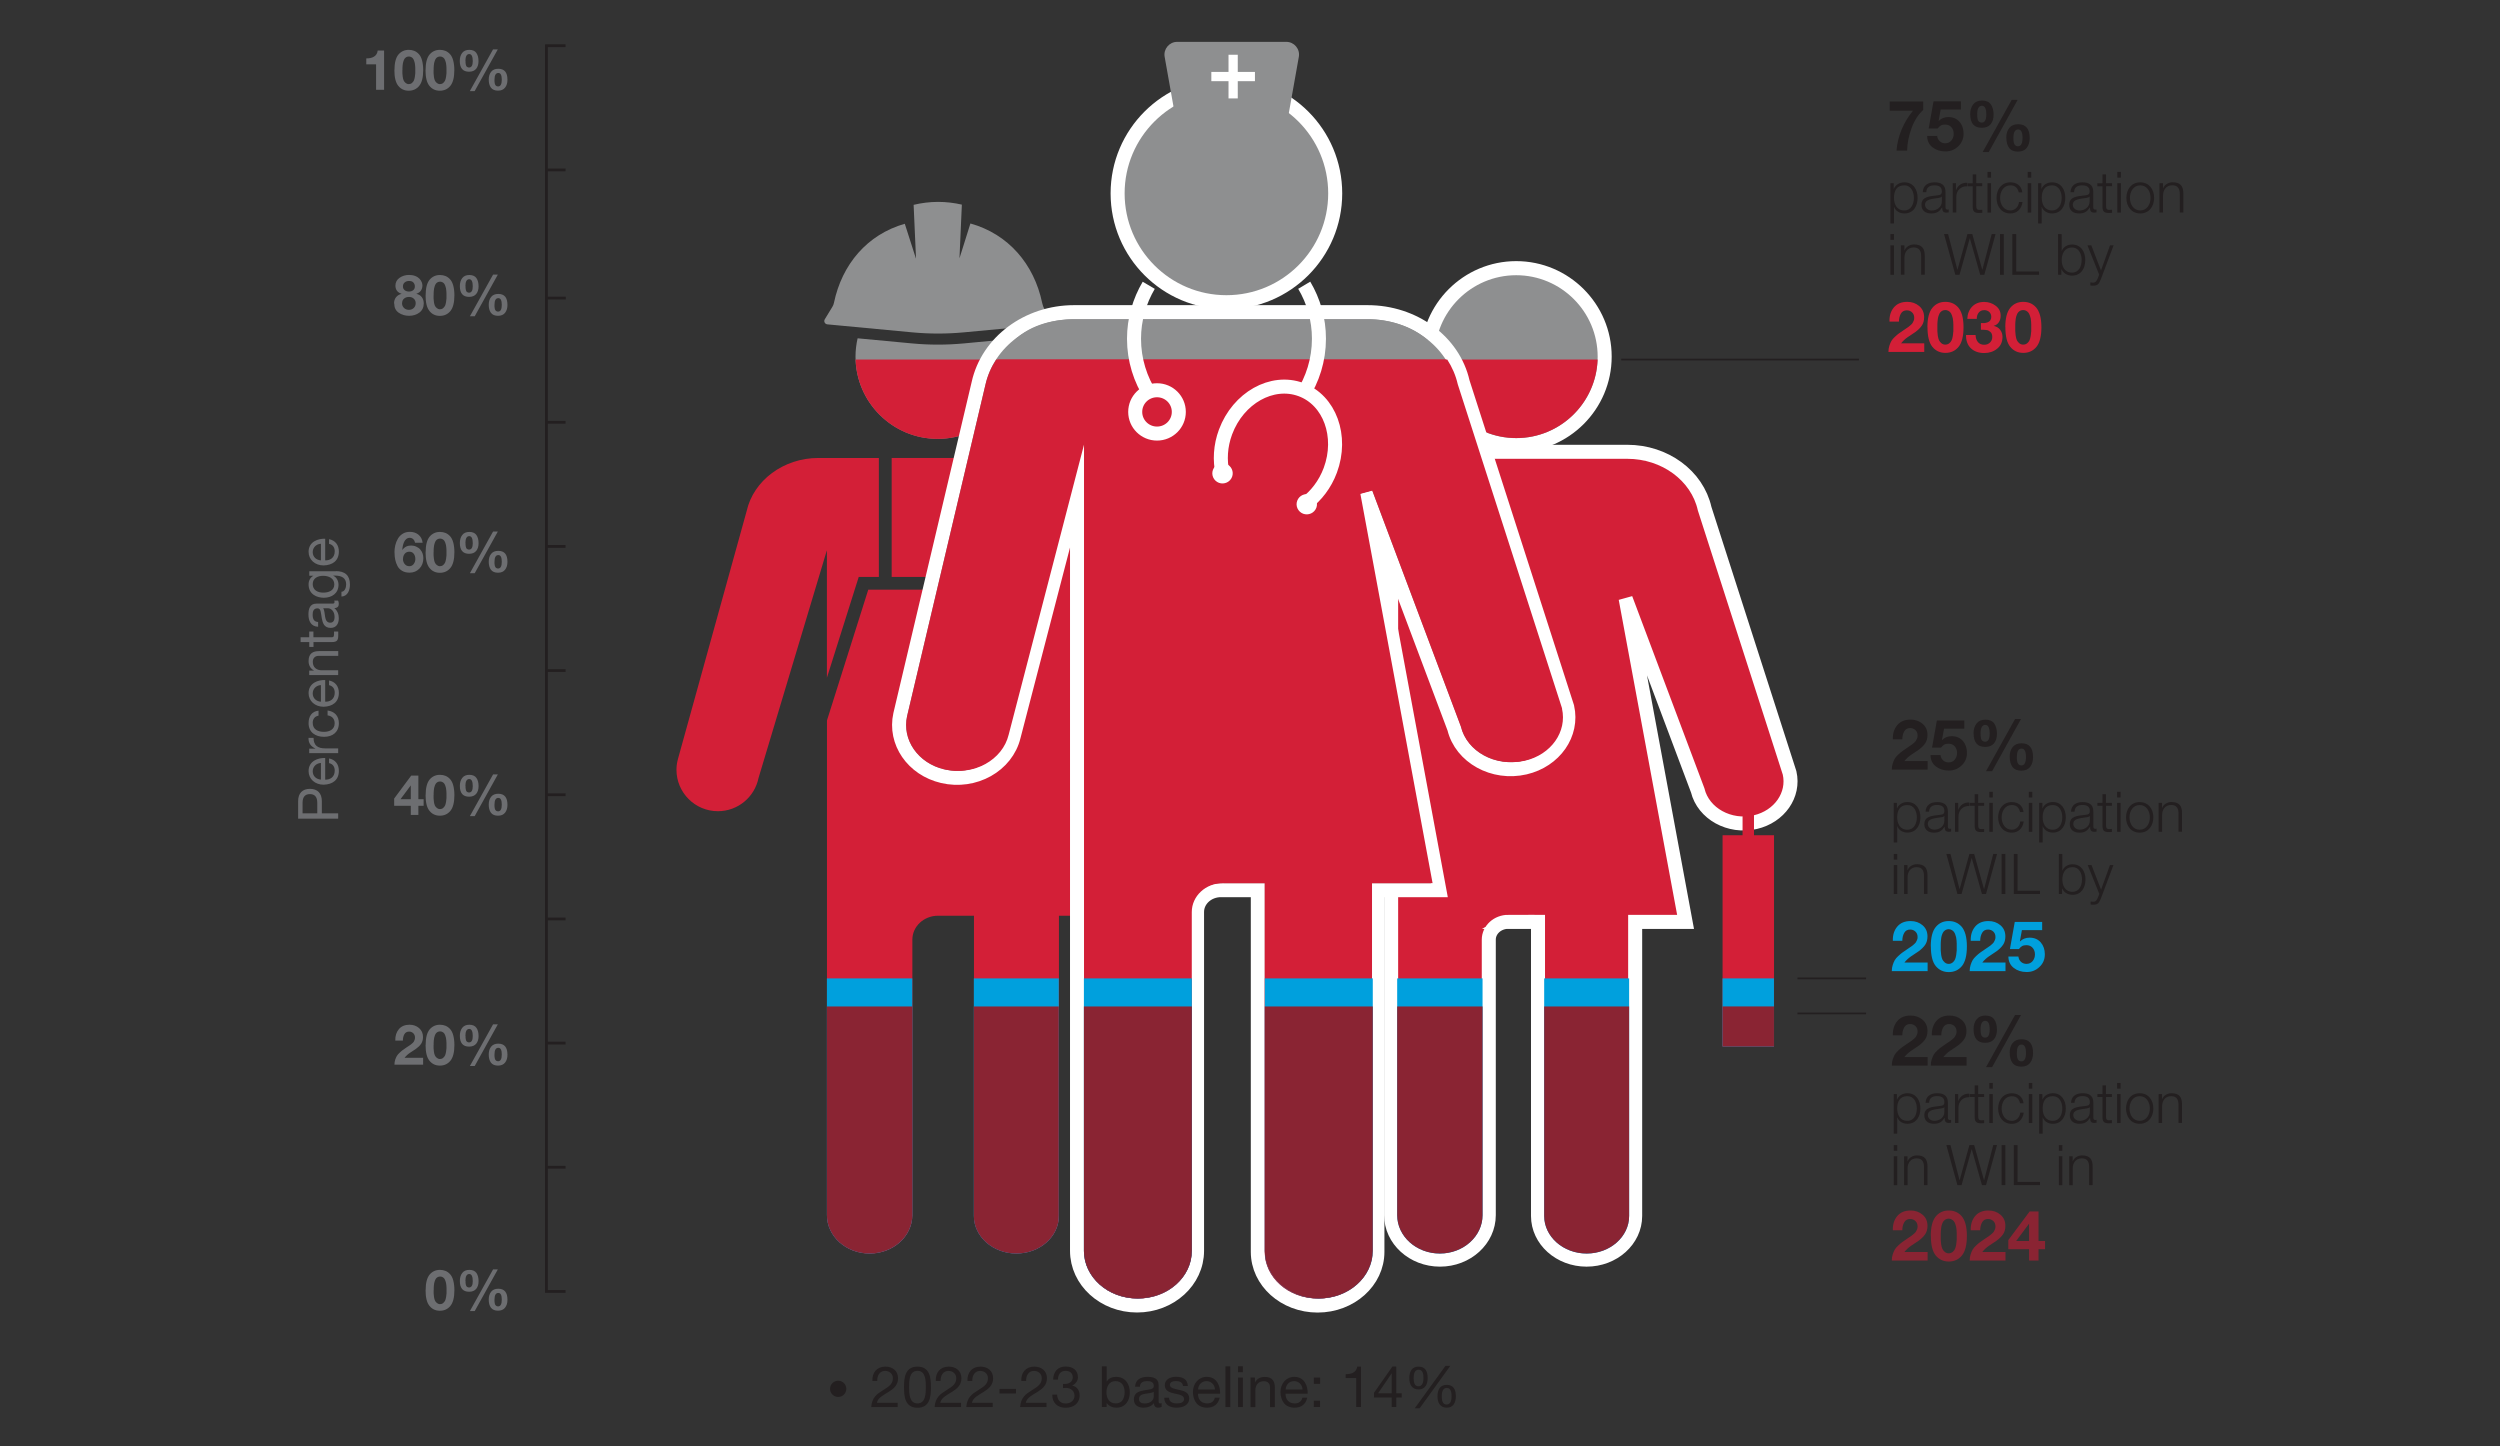 <?xml version="1.0" encoding="UTF-8"?><svg id="Layer_1" xmlns="http://www.w3.org/2000/svg" viewBox="0 0 356.63 206.33"><rect x="0" y="0" width="356.63" height="206.33" fill="#333333" stroke="none"/><defs><style>.cls-1{fill:#8a2433;}.cls-2{fill:#231f20;}.cls-3{fill:#fff;}.cls-4{fill:#d31f37;}.cls-5{stroke:#fff;stroke-width:2px;}.cls-5,.cls-6,.cls-7{fill:none;stroke-miterlimit:10;}.cls-6{stroke-width:.25px;}.cls-6,.cls-7{stroke:#231f20;}.cls-7{stroke-width:.4px;}.cls-8{fill:#00a0dd;}.cls-9{fill:#6d6e71;}.cls-10{fill:#8e8f90;}</style></defs><path class="cls-10" d="M137.48,48.99c-2.45.23-4.92.23-7.37,0l-7.77-.73c-.19.84-.3,1.71-.3,2.61,0,6.47,5.26,11.73,11.73,11.73s11.73-5.26,11.73-11.73c0-.9-.11-1.77-.3-2.61l-7.71.73Z"/><path class="cls-10" d="M130.65,36.85l-1.58-4.93c-5.37,1.54-8.96,5.78-10.11,11.3-.04.19-.11.38-.22.55l-1.08,1.77c-.19.31.01.7.37.73l2.12.2,9.98.94c2.45.23,4.92.23,7.37,0l11.49-1.08h0s.53-.06.53-.06c.36-.03.55-.43.37-.73l-.88-1.44c-.17-.27-.28-.57-.34-.88-1.16-5.55-4.83-9.83-10.24-11.34l-1.56,4.97.34-7.66c-1.09-.25-2.22-.39-3.39-.39s-2.37.15-3.49.42l.34,7.63Z"/><path class="cls-4" d="M215.15,131.51h4.25v41.95c0,3.44,3.1,6.23,6.93,6.23s6.93-2.79,6.93-6.23v-41.95h7.19l-8.55-46.12,10.28,27.35c.81,3.33,4.54,5.39,8.22,4.54,3.45-.8,5.6-3.88,4.89-7.02l-12.12-37.7c-1.06-4.72-5.68-8.11-11.03-8.11h-34.05c-5.38,0-10.02,3.46-11.08,8.26l-9.08,38.42c-.71,3.19,1.45,6.33,4.91,7.15,3.69.87,7.44-1.23,8.26-4.63l1.04-30.87,6.31-3.68v94.24c0,3.5,3.12,6.35,6.97,6.35s6.96-2.84,6.96-6.35v-39.3c0-1.4,1.25-2.54,2.79-2.54h0Z"/><path class="cls-5" d="M215.15,131.51h4.25v41.95c0,3.44,3.1,6.23,6.93,6.23s6.93-2.79,6.93-6.23v-41.95h7.19l-8.55-46.12,10.28,27.35c.81,3.33,4.54,5.39,8.22,4.54,3.45-.8,5.6-3.88,4.89-7.02l-12.12-37.7c-1.06-4.72-5.68-8.11-11.03-8.11h-34.05c-5.38,0-10.02,3.46-11.08,8.26l-9.08,38.42c-.71,3.19,1.45,6.33,4.91,7.15,3.69.87,7.44-1.23,8.26-4.63l1.04-30.87,6.31-3.68v94.24c0,3.5,3.12,6.35,6.97,6.35s6.96-2.84,6.96-6.35v-39.3c0-1.4,1.25-2.54,2.79-2.54h0Z"/><path class="cls-10" d="M228.91,50.87c0-6.97-5.65-12.62-12.62-12.62s-12.62,5.65-12.62,12.62,5.65,12.62,12.62,12.62,12.62-5.65,12.62-12.62"/><path class="cls-3" d="M216.29,64.49c-7.51,0-13.62-6.11-13.62-13.62s6.11-13.62,13.62-13.62,13.62,6.11,13.62,13.62-6.11,13.62-13.62,13.62M216.29,39.26c-6.41,0-11.62,5.21-11.62,11.62s5.21,11.62,11.62,11.62,11.62-5.21,11.62-11.62-5.21-11.62-11.62-11.62"/><rect class="cls-4" x="245.73" y="119.15" width="7.34" height="30.13"/><rect class="cls-4" x="248.58" y="114.25" width="1.63" height="5.8"/><path class="cls-8" d="M199.31,139.57v33.77c0,3.02,2.73,5.48,6.09,5.48s6.09-2.46,6.09-5.48v-33.77h-12.18Z"/><path class="cls-8" d="M220.28,139.57v33.89c0,2.95,2.72,5.36,6.06,5.36s6.06-2.4,6.06-5.36v-33.89h-12.12Z"/><rect class="cls-8" x="245.72" y="139.57" width="7.34" height="9.71"/><path class="cls-2" d="M269.87,109.79c0-.31.04-.6.13-.87s.18-.5.29-.69.28-.38.5-.59c.22-.21.42-.37.58-.49.16-.12.4-.28.71-.49.03-.02.13-.09.31-.21s.3-.2.35-.24c.06-.04.15-.12.29-.24.14-.12.23-.22.28-.3s.1-.19.16-.32.08-.27.08-.41c0-.33-.1-.59-.3-.78s-.45-.3-.76-.3c-.39,0-.67.16-.85.48-.18.32-.27.7-.27,1.13h-1.35c-.03-.83.19-1.5.63-2.03.45-.53,1.08-.79,1.9-.79.67,0,1.24.2,1.71.6.47.4.7.93.7,1.59,0,.48-.11.88-.33,1.2-.22.32-.53.63-.93.92-.11.08-.29.2-.52.35-.23.15-.42.28-.57.38-.15.1-.31.23-.49.39-.18.16-.32.33-.45.49h3.31v1.22h-5.13Z"/><path class="cls-2" d="M275.4,107.71h1.42c.03.31.16.57.37.76.21.19.47.29.78.29.36,0,.65-.13.88-.4.22-.27.33-.58.33-.95s-.11-.69-.33-.94c-.22-.25-.51-.38-.89-.38-.25,0-.45.04-.61.13-.16.09-.31.23-.46.43h-1.28l.69-3.87h3.91v1.17h-2.89l-.29,1.59.02.02c.36-.36.81-.54,1.37-.54.67,0,1.2.23,1.59.68.39.46.58,1.02.58,1.7,0,.71-.25,1.32-.77,1.8-.51.49-1.12.73-1.84.72-.72,0-1.33-.2-1.83-.59s-.76-.94-.76-1.64Z"/><path class="cls-2" d="M281.53,104.63c0-.58.14-1.05.43-1.42.29-.37.71-.55,1.27-.55s1,.18,1.25.55c.26.37.39.86.39,1.46,0,.57-.14,1.03-.42,1.37-.28.34-.71.51-1.26.51-1.1,0-1.65-.64-1.65-1.92ZM282.54,104.65c0,.12,0,.22,0,.29s.02.17.04.3c.02.12.05.22.09.29.04.07.1.13.19.19.09.06.19.09.31.09.44,0,.66-.38.66-1.14,0-.84-.21-1.26-.62-1.26-.46,0-.68.42-.68,1.25ZM283.31,110.01l4.14-7.44h.85l-4.12,7.44h-.87ZM286.68,107.96c0-.57.14-1.04.43-1.39.29-.36.71-.54,1.27-.54,1.09,0,1.64.66,1.64,1.97,0,.57-.14,1.04-.42,1.4s-.71.54-1.26.54-1-.18-1.26-.54c-.26-.36-.39-.84-.39-1.44ZM287.71,107.97c0,.13,0,.23,0,.3,0,.07.02.17.04.31.02.13.06.23.1.31.04.08.1.15.19.21.09.06.19.09.31.09.44,0,.66-.4.66-1.2,0-.8-.21-1.2-.62-1.2-.46,0-.68.39-.68,1.19Z"/><path class="cls-2" d="M269.87,152.01c0-.31.04-.6.13-.87s.18-.5.29-.69.28-.38.5-.59c.22-.21.42-.37.58-.49.16-.12.4-.28.71-.49.03-.02.13-.09.31-.21s.3-.2.35-.24c.06-.04.15-.12.29-.24.14-.12.23-.22.28-.3s.1-.19.16-.32.08-.27.08-.41c0-.33-.1-.59-.3-.78s-.45-.3-.76-.3c-.39,0-.67.16-.85.48-.18.32-.27.7-.27,1.13h-1.35c-.03-.83.19-1.5.63-2.03.45-.53,1.08-.79,1.9-.79.67,0,1.24.2,1.71.6.47.4.7.93.7,1.59,0,.48-.11.88-.33,1.2-.22.32-.53.63-.93.92-.11.08-.29.2-.52.35-.23.15-.42.28-.57.38-.15.1-.31.23-.49.39-.18.16-.32.33-.45.49h3.31v1.22h-5.13Z"/><path class="cls-2" d="M275.43,152.01c0-.31.04-.6.13-.87s.18-.5.29-.69.28-.38.5-.59c.22-.21.42-.37.58-.49.16-.12.4-.28.71-.49.03-.02.13-.09.31-.21s.3-.2.35-.24c.06-.04.15-.12.29-.24.14-.12.23-.22.28-.3s.1-.19.16-.32.08-.27.08-.41c0-.33-.1-.59-.3-.78s-.45-.3-.76-.3c-.39,0-.67.16-.85.48-.18.32-.27.7-.27,1.13h-1.35c-.03-.83.19-1.5.63-2.03.45-.53,1.08-.79,1.9-.79.67,0,1.24.2,1.71.6.47.4.7.93.7,1.59,0,.48-.11.88-.33,1.2-.22.32-.53.63-.93.92-.11.08-.29.2-.52.35-.23.15-.42.28-.57.38-.15.1-.31.23-.49.39-.18.16-.32.33-.45.49h3.31v1.22h-5.13Z"/><path class="cls-2" d="M281.53,146.84c0-.58.14-1.05.43-1.42.29-.37.71-.55,1.27-.55s1,.18,1.25.55c.26.37.39.86.39,1.46,0,.57-.14,1.03-.42,1.37-.28.34-.71.51-1.26.51-1.1,0-1.65-.64-1.65-1.92ZM282.54,146.86c0,.12,0,.22,0,.29s.02.17.04.3c.02.12.05.22.09.29.04.07.1.13.19.19.09.06.19.09.31.09.44,0,.66-.38.66-1.14,0-.84-.21-1.26-.62-1.26-.46,0-.68.42-.68,1.25ZM283.31,152.23l4.14-7.44h.85l-4.12,7.44h-.87ZM286.68,150.18c0-.57.14-1.04.43-1.39.29-.36.71-.54,1.27-.54,1.09,0,1.64.66,1.64,1.97,0,.57-.14,1.04-.42,1.4s-.71.54-1.26.54-1-.18-1.26-.54c-.26-.36-.39-.84-.39-1.44ZM287.71,150.19c0,.13,0,.23,0,.3,0,.07.02.17.04.31.02.13.06.23.1.31.04.08.1.15.19.21.09.06.19.09.31.09.44,0,.66-.4.66-1.2,0-.8-.21-1.2-.62-1.2-.46,0-.68.39-.68,1.19Z"/><path class="cls-2" d="M270.14,114.53h.46v.78h.02c.23-.56.81-.9,1.47-.9,1.25,0,1.86,1.02,1.86,2.18s-.6,2.18-1.86,2.18c-.62,0-1.21-.31-1.43-.9h-.02v2.31h-.5v-5.65ZM272.09,114.84c-1.11,0-1.45.82-1.45,1.76,0,.86.38,1.76,1.45,1.76.96,0,1.35-.9,1.35-1.76s-.39-1.76-1.35-1.76Z"/><path class="cls-2" d="M274.68,115.8c.05-.97.73-1.38,1.67-1.38.73,0,1.52.22,1.52,1.33v2.19c0,.19.1.3.3.3.06,0,.12-.02.16-.03v.42c-.11.02-.19.03-.33.03-.51,0-.59-.29-.59-.72h-.02c-.35.54-.71.84-1.5.84s-1.38-.38-1.38-1.21c0-1.16,1.13-1.2,2.21-1.33.42-.05.65-.1.65-.56,0-.68-.49-.85-1.08-.85-.62,0-1.09.29-1.1.96h-.5ZM277.37,116.4h-.02c-.06.12-.29.16-.42.18-.86.15-1.92.14-1.92.95,0,.5.45.82.92.82.77,0,1.45-.49,1.44-1.3v-.66Z"/><path class="cls-2" d="M278.88,114.53h.46v.97h.02c.26-.66.82-1.06,1.56-1.02v.5c-.91-.05-1.54.62-1.54,1.48v2.2h-.5v-4.13Z"/><path class="cls-2" d="M282.2,114.53h.84v.42h-.84v2.78c0,.33.05.52.41.54.14,0,.29,0,.43-.02v.43c-.15,0-.3.02-.45.02-.67,0-.9-.22-.9-.93v-2.82h-.72v-.42h.72v-1.24h.5v1.24Z"/><path class="cls-2" d="M283.78,112.95h.5v.81h-.5v-.81ZM283.78,114.53h.5v4.13h-.5v-4.13Z"/><path class="cls-2" d="M288.16,115.83c-.14-.62-.51-.99-1.17-.99-.97,0-1.45.88-1.45,1.76s.48,1.76,1.45,1.76c.62,0,1.14-.49,1.2-1.18h.5c-.14.99-.78,1.6-1.7,1.6-1.26,0-1.95-1-1.95-2.18s.69-2.18,1.95-2.18c.88,0,1.56.47,1.67,1.42h-.5Z"/><path class="cls-2" d="M289.41,112.95h.5v.81h-.5v-.81ZM289.41,114.53h.5v4.13h-.5v-4.13Z"/><path class="cls-2" d="M290.89,114.53h.46v.78h.02c.23-.56.81-.9,1.47-.9,1.25,0,1.85,1.02,1.85,2.18s-.6,2.18-1.85,2.18c-.62,0-1.22-.31-1.43-.9h-.02v2.31h-.5v-5.65ZM292.84,114.84c-1.11,0-1.45.82-1.45,1.76,0,.86.38,1.76,1.45,1.76.96,0,1.35-.9,1.35-1.76s-.39-1.76-1.35-1.76Z"/><path class="cls-2" d="M295.43,115.8c.05-.97.73-1.38,1.67-1.38.73,0,1.52.22,1.52,1.33v2.19c0,.19.1.3.3.3.06,0,.12-.02.16-.03v.42c-.11.02-.19.03-.33.03-.51,0-.59-.29-.59-.72h-.02c-.35.54-.71.84-1.5.84s-1.38-.38-1.38-1.21c0-1.16,1.13-1.2,2.21-1.33.42-.05.65-.1.65-.56,0-.68-.49-.85-1.08-.85-.62,0-1.09.29-1.1.96h-.5ZM298.12,116.4h-.02c-.06.12-.29.16-.42.18-.86.15-1.92.14-1.92.95,0,.5.45.82.92.82.77,0,1.45-.49,1.44-1.3v-.66Z"/><path class="cls-2" d="M300.43,114.53h.84v.42h-.84v2.78c0,.33.05.52.41.54.14,0,.29,0,.43-.02v.43c-.15,0-.3.02-.45.02-.67,0-.9-.22-.9-.93v-2.82h-.72v-.42h.72v-1.24h.5v1.24Z"/><path class="cls-2" d="M302.01,112.95h.5v.81h-.5v-.81ZM302.01,114.53h.5v4.13h-.5v-4.13Z"/><path class="cls-2" d="M307.18,116.6c0,1.18-.69,2.18-1.95,2.18s-1.95-1-1.95-2.18.69-2.18,1.95-2.18,1.95,1,1.95,2.18ZM303.78,116.6c0,.88.48,1.76,1.45,1.76s1.45-.88,1.45-1.76-.48-1.76-1.45-1.76-1.45.88-1.45,1.76Z"/><path class="cls-2" d="M307.92,114.53h.5v.71h.02c.18-.5.74-.83,1.32-.83,1.16,0,1.51.61,1.51,1.59v2.65h-.5v-2.57c0-.71-.23-1.25-1.05-1.25s-1.28.61-1.29,1.42v2.41h-.5v-4.13Z"/><path class="cls-2" d="M270.15,121.82h.5v.81h-.5v-.81ZM270.15,123.4h.5v4.13h-.5v-4.13Z"/><path class="cls-2" d="M271.61,123.4h.5v.71h.02c.18-.5.74-.83,1.32-.83,1.16,0,1.51.61,1.51,1.59v2.65h-.5v-2.57c0-.71-.23-1.25-1.05-1.25s-1.28.61-1.29,1.42v2.41h-.5v-4.13Z"/><path class="cls-2" d="M277.66,121.82h.58l1.29,5h.02l1.39-5h.68l1.4,5h.02l1.3-5h.54l-1.57,5.71h-.58l-1.45-5.11h-.02l-1.44,5.11h-.59l-1.58-5.71Z"/><path class="cls-2" d="M285.53,121.82h.54v5.71h-.54v-5.71Z"/><path class="cls-2" d="M287.27,121.82h.54v5.25h3.2v.46h-3.74v-5.71Z"/><path class="cls-2" d="M293.7,121.82h.5v2.37h.02c.22-.59.82-.9,1.43-.9,1.25,0,1.85,1.02,1.85,2.18s-.6,2.18-1.85,2.18c-.66,0-1.24-.34-1.47-.9h-.02v.78h-.46v-5.71ZM295.65,123.7c-1.07,0-1.45.9-1.45,1.76s.38,1.76,1.45,1.76c.96,0,1.35-.9,1.35-1.76s-.39-1.76-1.35-1.76Z"/><path class="cls-2" d="M297.82,123.4h.54l1.36,3.52,1.27-3.52h.5l-1.79,4.76c-.29.7-.46.9-1.09.9-.2,0-.3,0-.38-.04v-.42c.12.02.23.04.34.04.45,0,.55-.26.72-.65l.18-.47-1.65-4.11Z"/><path class="cls-2" d="M270.14,156.07h.46v.78h.02c.23-.56.81-.9,1.47-.9,1.25,0,1.86,1.02,1.86,2.18s-.6,2.18-1.86,2.18c-.62,0-1.21-.31-1.43-.9h-.02v2.31h-.5v-5.65ZM272.09,156.37c-1.11,0-1.45.82-1.45,1.76,0,.86.38,1.76,1.45,1.76.96,0,1.35-.9,1.35-1.76s-.39-1.76-1.35-1.76Z"/><path class="cls-2" d="M274.68,157.33c.05-.97.73-1.38,1.67-1.38.73,0,1.52.22,1.52,1.33v2.19c0,.19.1.3.3.3.06,0,.12-.02.16-.03v.42c-.11.02-.19.03-.33.03-.51,0-.59-.29-.59-.72h-.02c-.35.54-.71.84-1.5.84s-1.38-.38-1.38-1.21c0-1.16,1.13-1.2,2.21-1.33.42-.05.65-.1.65-.56,0-.68-.49-.85-1.08-.85-.62,0-1.09.29-1.1.96h-.5ZM277.37,157.94h-.02c-.06.12-.29.16-.42.18-.86.15-1.92.14-1.92.95,0,.5.45.82.92.82.77,0,1.45-.49,1.44-1.3v-.66Z"/><path class="cls-2" d="M278.88,156.07h.46v.97h.02c.26-.66.82-1.06,1.56-1.02v.5c-.91-.05-1.54.62-1.54,1.48v2.2h-.5v-4.13Z"/><path class="cls-2" d="M282.2,156.07h.84v.42h-.84v2.78c0,.33.05.52.41.54.14,0,.29,0,.43-.02v.43c-.15,0-.3.02-.45.02-.67,0-.9-.22-.9-.93v-2.82h-.72v-.42h.72v-1.24h.5v1.24Z"/><path class="cls-2" d="M283.78,154.49h.5v.81h-.5v-.81ZM283.78,156.07h.5v4.13h-.5v-4.13Z"/><path class="cls-2" d="M288.16,157.37c-.14-.62-.51-.99-1.17-.99-.97,0-1.45.88-1.45,1.76s.48,1.76,1.45,1.76c.62,0,1.14-.49,1.2-1.18h.5c-.14.99-.78,1.6-1.7,1.6-1.26,0-1.95-1-1.95-2.18s.69-2.18,1.95-2.18c.88,0,1.56.47,1.67,1.42h-.5Z"/><path class="cls-2" d="M289.41,154.49h.5v.81h-.5v-.81ZM289.41,156.07h.5v4.13h-.5v-4.13Z"/><path class="cls-2" d="M290.89,156.07h.46v.78h.02c.23-.56.81-.9,1.47-.9,1.25,0,1.85,1.02,1.85,2.18s-.6,2.18-1.85,2.18c-.62,0-1.22-.31-1.43-.9h-.02v2.31h-.5v-5.65ZM292.84,156.37c-1.11,0-1.45.82-1.45,1.76,0,.86.38,1.76,1.45,1.76.96,0,1.35-.9,1.35-1.76s-.39-1.76-1.35-1.76Z"/><path class="cls-2" d="M295.43,157.33c.05-.97.73-1.38,1.67-1.38.73,0,1.52.22,1.52,1.33v2.19c0,.19.1.3.3.3.06,0,.12-.02.16-.03v.42c-.11.02-.19.03-.33.03-.51,0-.59-.29-.59-.72h-.02c-.35.54-.71.84-1.5.84s-1.38-.38-1.38-1.21c0-1.16,1.13-1.2,2.21-1.33.42-.05.65-.1.65-.56,0-.68-.49-.85-1.08-.85-.62,0-1.09.29-1.1.96h-.5ZM298.12,157.94h-.02c-.06.12-.29.16-.42.18-.86.15-1.92.14-1.92.95,0,.5.45.82.92.82.77,0,1.45-.49,1.44-1.3v-.66Z"/><path class="cls-2" d="M300.43,156.07h.84v.42h-.84v2.78c0,.33.05.52.41.54.14,0,.29,0,.43-.02v.43c-.15,0-.3.02-.45.02-.67,0-.9-.22-.9-.93v-2.82h-.72v-.42h.72v-1.24h.5v1.24Z"/><path class="cls-2" d="M302.01,154.49h.5v.81h-.5v-.81ZM302.01,156.07h.5v4.13h-.5v-4.13Z"/><path class="cls-2" d="M307.18,158.13c0,1.18-.69,2.18-1.95,2.18s-1.95-1-1.95-2.18.69-2.18,1.95-2.18,1.95,1,1.95,2.18ZM303.78,158.13c0,.88.48,1.76,1.45,1.76s1.45-.88,1.45-1.76-.48-1.76-1.45-1.76-1.45.88-1.45,1.76Z"/><path class="cls-2" d="M307.92,156.07h.5v.71h.02c.18-.5.74-.83,1.32-.83,1.16,0,1.51.61,1.51,1.59v2.65h-.5v-2.57c0-.71-.23-1.25-1.05-1.25s-1.28.61-1.29,1.42v2.41h-.5v-4.13Z"/><path class="cls-2" d="M270.15,163.35h.5v.81h-.5v-.81ZM270.15,164.94h.5v4.13h-.5v-4.13Z"/><path class="cls-2" d="M271.61,164.94h.5v.71h.02c.18-.5.74-.83,1.32-.83,1.16,0,1.51.61,1.51,1.59v2.65h-.5v-2.57c0-.71-.23-1.25-1.05-1.25s-1.28.61-1.29,1.42v2.41h-.5v-4.13Z"/><path class="cls-2" d="M277.66,163.35h.58l1.29,5h.02l1.39-5h.68l1.4,5h.02l1.3-5h.54l-1.57,5.71h-.58l-1.45-5.11h-.02l-1.44,5.11h-.59l-1.58-5.71Z"/><path class="cls-2" d="M285.53,163.35h.54v5.71h-.54v-5.71Z"/><path class="cls-2" d="M287.27,163.35h.54v5.25h3.2v.46h-3.74v-5.71Z"/><path class="cls-2" d="M293.7,163.35h.5v.81h-.5v-.81ZM293.7,164.94h.5v4.13h-.5v-4.13Z"/><path class="cls-2" d="M295.17,164.94h.5v.71h.02c.18-.5.74-.83,1.32-.83,1.16,0,1.51.61,1.51,1.59v2.65h-.5v-2.57c0-.71-.23-1.25-1.05-1.25s-1.28.61-1.29,1.42v2.41h-.5v-4.13Z"/><path class="cls-8" d="M269.87,138.53c0-.31.04-.6.13-.87s.18-.5.29-.69.28-.38.5-.59c.22-.21.42-.37.58-.49.16-.12.4-.28.71-.49.03-.02.13-.09.31-.21s.3-.2.35-.24c.06-.04.15-.12.29-.24.14-.12.23-.22.28-.3s.1-.19.16-.32.08-.27.08-.41c0-.33-.1-.59-.3-.78s-.45-.3-.76-.3c-.39,0-.67.16-.85.48-.18.32-.27.7-.27,1.13h-1.35c-.03-.83.19-1.5.63-2.03.45-.53,1.08-.79,1.9-.79.67,0,1.24.2,1.71.6.47.4.7.93.7,1.59,0,.48-.11.88-.33,1.2-.22.32-.53.63-.93.92-.11.08-.29.2-.52.35-.23.15-.42.28-.57.38-.15.1-.31.23-.49.39-.18.16-.32.33-.45.49h3.31v1.22h-5.13Z"/><path class="cls-8" d="M275.43,135c0-1.27.24-2.19.71-2.76.47-.57,1.09-.85,1.85-.85.37,0,.7.06,1,.19.3.12.57.32.82.59.24.27.43.64.57,1.12.13.48.2,1.05.2,1.71,0,1.3-.24,2.24-.71,2.81s-1.1.86-1.87.86-1.39-.29-1.86-.86-.7-1.51-.7-2.81ZM276.85,135c0,.23,0,.43,0,.58,0,.15.02.36.06.63.04.27.1.49.17.65.08.16.19.31.35.44s.34.2.55.2.41-.07.57-.2.27-.28.34-.44c.07-.16.13-.38.17-.65.04-.27.06-.49.07-.63s0-.34,0-.58c0-.15,0-.28,0-.37,0-.09-.01-.23-.02-.42s-.03-.35-.06-.48c-.03-.13-.07-.27-.13-.43-.06-.16-.12-.29-.21-.39-.08-.1-.18-.18-.31-.25s-.27-.11-.43-.11-.3.04-.42.11c-.12.07-.22.15-.3.25s-.14.23-.2.39-.1.3-.12.43c-.03.13-.04.29-.06.48-.01.19-.02.33-.02.42,0,.09,0,.22,0,.37Z"/><path class="cls-8" d="M280.98,138.53c0-.31.04-.6.13-.87s.18-.5.29-.69.28-.38.5-.59c.22-.21.42-.37.58-.49.16-.12.4-.28.71-.49.03-.02.13-.09.31-.21s.3-.2.35-.24c.06-.04.15-.12.29-.24.14-.12.23-.22.28-.3s.1-.19.16-.32.08-.27.08-.41c0-.33-.1-.59-.3-.78s-.45-.3-.76-.3c-.39,0-.67.16-.85.48-.18.32-.27.7-.27,1.13h-1.35c-.03-.83.19-1.5.63-2.03.45-.53,1.08-.79,1.9-.79.67,0,1.24.2,1.71.6.47.4.7.93.7,1.59,0,.48-.11.88-.33,1.2-.22.32-.53.63-.93.92-.11.08-.29.2-.52.35-.23.15-.42.28-.57.38-.15.1-.31.23-.49.39-.18.16-.32.33-.45.49h3.31v1.22h-5.13Z"/><path class="cls-8" d="M286.51,136.45h1.42c.03.31.16.57.37.76.21.19.47.29.78.29.36,0,.65-.13.88-.4.22-.27.33-.58.33-.95s-.11-.69-.33-.94c-.22-.25-.51-.38-.89-.38-.25,0-.45.04-.61.13-.16.09-.31.23-.46.43h-1.28l.69-3.87h3.91v1.17h-2.89l-.29,1.59.02.02c.36-.36.81-.54,1.37-.54.67,0,1.2.23,1.59.68.39.46.58,1.02.58,1.7,0,.71-.25,1.32-.77,1.8-.51.49-1.12.73-1.84.72-.72,0-1.33-.2-1.83-.59s-.76-.94-.76-1.64Z"/><path class="cls-1" d="M269.87,179.82c0-.31.04-.6.13-.87s.18-.5.29-.69.28-.38.5-.59c.22-.21.42-.37.58-.49.16-.12.4-.28.71-.49.03-.02.13-.09.31-.21s.3-.2.35-.24c.06-.04.15-.12.29-.24.14-.12.23-.22.28-.3s.1-.19.16-.32.08-.27.08-.41c0-.33-.1-.59-.3-.78s-.45-.3-.76-.3c-.39,0-.67.16-.85.48-.18.32-.27.7-.27,1.13h-1.35c-.03-.83.19-1.5.63-2.03.45-.53,1.08-.79,1.9-.79.67,0,1.24.2,1.71.6.47.4.7.93.7,1.59,0,.48-.11.88-.33,1.2-.22.32-.53.63-.93.92-.11.08-.29.2-.52.35-.23.15-.42.28-.57.38-.15.1-.31.23-.49.39-.18.16-.32.33-.45.49h3.31v1.22h-5.13Z"/><path class="cls-1" d="M275.43,176.29c0-1.27.24-2.19.71-2.76.47-.57,1.09-.85,1.85-.85.37,0,.7.06,1,.19.3.12.57.32.82.59.24.27.43.64.57,1.12.13.48.2,1.05.2,1.71,0,1.3-.24,2.24-.71,2.81s-1.1.86-1.87.86-1.39-.29-1.86-.86-.7-1.51-.7-2.81ZM276.85,176.29c0,.23,0,.43,0,.58,0,.15.02.36.06.63.04.27.1.49.17.65.08.16.19.31.35.44s.34.2.55.2.41-.07.57-.2.27-.28.34-.44c.07-.16.13-.38.17-.65.04-.27.06-.49.07-.63s0-.34,0-.58c0-.15,0-.28,0-.37,0-.09-.01-.23-.02-.42s-.03-.35-.06-.48c-.03-.13-.07-.27-.13-.43-.06-.16-.12-.29-.21-.39-.08-.1-.18-.18-.31-.25s-.27-.11-.43-.11-.3.04-.42.11c-.12.07-.22.15-.3.25s-.14.23-.2.39-.1.3-.12.43c-.03.13-.04.29-.06.48-.01.19-.02.33-.02.42,0,.09,0,.22,0,.37Z"/><path class="cls-1" d="M280.98,179.82c0-.31.04-.6.13-.87s.18-.5.29-.69.28-.38.5-.59c.22-.21.42-.37.58-.49.16-.12.4-.28.71-.49.03-.02.13-.09.31-.21s.3-.2.35-.24c.06-.04.15-.12.29-.24.14-.12.23-.22.28-.3s.1-.19.16-.32.08-.27.08-.41c0-.33-.1-.59-.3-.78s-.45-.3-.76-.3c-.39,0-.67.16-.85.48-.18.32-.27.7-.27,1.13h-1.35c-.03-.83.19-1.5.63-2.03.45-.53,1.08-.79,1.9-.79.67,0,1.24.2,1.71.6.47.4.7.93.7,1.59,0,.48-.11.88-.33,1.2-.22.32-.53.63-.93.92-.11.08-.29.2-.52.35-.23.15-.42.28-.57.38-.15.1-.31.23-.49.39-.18.16-.32.33-.45.49h3.31v1.22h-5.13Z"/><path class="cls-1" d="M286.49,178.2v-1.3l3.04-4.08h1.27v4.21h.93v1.17h-.93v1.62h-1.35v-1.62h-2.96ZM287.61,177.03h1.84v-2.43h-.03l-1.81,2.43Z"/><path class="cls-2" d="M269.57,15.79v-1.32h4.78v1.22c-.69.61-1.25,1.47-1.66,2.59-.41,1.12-.62,2.18-.63,3.2h-1.52c.08-1.03.33-2.03.73-3,.41-.98.95-1.87,1.62-2.68h-3.32Z"/><path class="cls-2" d="M274.92,19.39h1.42c.03.31.16.57.37.76.21.19.47.29.78.29.36,0,.65-.13.88-.4.22-.27.33-.58.33-.95s-.11-.69-.33-.94c-.22-.25-.51-.38-.89-.38-.25,0-.45.04-.61.13-.16.09-.31.23-.46.43h-1.28l.69-3.87h3.91v1.17h-2.89l-.29,1.59.02.02c.36-.36.81-.54,1.37-.54.67,0,1.2.23,1.59.68s.58,1.02.58,1.7-.25,1.31-.77,1.8c-.51.49-1.12.73-1.84.72-.72,0-1.33-.2-1.83-.59s-.76-.94-.76-1.64Z"/><path class="cls-2" d="M281.05,16.31c0-.58.14-1.05.43-1.42.29-.37.71-.55,1.27-.55s1,.19,1.25.55.39.86.39,1.46c0,.57-.14,1.03-.42,1.37s-.71.51-1.26.51c-1.1,0-1.65-.64-1.65-1.92ZM282.06,16.33c0,.12,0,.22,0,.29,0,.07.02.17.04.3.02.12.05.22.09.29s.1.13.19.19.19.09.31.09c.44,0,.66-.38.66-1.14,0-.84-.21-1.26-.62-1.26-.46,0-.68.42-.68,1.25ZM282.83,21.69l4.14-7.44h.85l-4.12,7.44h-.87ZM286.2,19.64c0-.57.14-1.04.43-1.39.29-.36.71-.53,1.27-.53,1.09,0,1.64.66,1.64,1.97,0,.57-.14,1.04-.42,1.4-.28.36-.71.54-1.26.54s-1-.18-1.26-.54c-.26-.36-.39-.84-.39-1.44ZM287.22,19.65c0,.13,0,.23,0,.3,0,.07.02.18.04.31.02.13.06.23.1.31.04.08.1.14.19.21.09.06.19.09.31.09.44,0,.66-.4.66-1.2,0-.8-.21-1.2-.62-1.2-.46,0-.68.39-.68,1.19Z"/><path class="cls-2" d="M269.67,26.13h.47v.8h.02c.24-.57.82-.92,1.5-.92,1.28,0,1.89,1.03,1.89,2.22s-.61,2.22-1.89,2.22c-.63,0-1.24-.32-1.46-.92h-.02v2.35h-.51v-5.75ZM271.65,26.44c-1.13,0-1.47.84-1.47,1.79,0,.87.38,1.79,1.47,1.79.98,0,1.37-.92,1.37-1.79s-.4-1.79-1.37-1.79Z"/><path class="cls-2" d="M274.28,27.42c.05-.98.74-1.41,1.7-1.41.74,0,1.55.23,1.55,1.35v2.23c0,.2.1.31.3.31.06,0,.12-.02.16-.03v.43c-.11.02-.2.03-.33.03-.52,0-.6-.29-.6-.73h-.02c-.36.54-.72.85-1.53.85s-1.41-.38-1.41-1.23c0-1.18,1.15-1.22,2.25-1.35.42-.05.66-.11.66-.57,0-.69-.5-.86-1.1-.86-.63,0-1.11.29-1.12.98h-.51ZM277.01,28.04h-.02c-.06.12-.29.16-.43.19-.87.15-1.95.15-1.95.97,0,.51.46.83.94.83.78,0,1.47-.5,1.46-1.32v-.67Z"/><path class="cls-2" d="M278.55,26.13h.47v.98h.02c.26-.68.83-1.07,1.59-1.04v.51c-.93-.05-1.56.63-1.56,1.5v2.24h-.51v-4.2Z"/><path class="cls-2" d="M281.92,26.13h.85v.43h-.85v2.83c0,.33.05.53.42.55.15,0,.29,0,.44-.02v.44c-.15,0-.3.02-.46.02-.68,0-.92-.23-.91-.94v-2.87h-.73v-.43h.73v-1.26h.51v1.26Z"/><path class="cls-2" d="M283.52,24.52h.51v.82h-.51v-.82ZM283.52,26.13h.51v4.2h-.51v-4.2Z"/><path class="cls-2" d="M287.98,27.45c-.14-.63-.52-1.01-1.19-1.01-.98,0-1.47.9-1.47,1.79s.49,1.79,1.47,1.79c.63,0,1.16-.5,1.22-1.2h.51c-.14,1.01-.8,1.63-1.73,1.63-1.29,0-1.98-1.02-1.98-2.22s.7-2.22,1.98-2.22c.89,0,1.59.48,1.7,1.44h-.51Z"/><path class="cls-2" d="M289.25,24.52h.51v.82h-.51v-.82ZM289.25,26.13h.51v4.2h-.51v-4.2Z"/><path class="cls-2" d="M290.74,26.13h.47v.8h.02c.24-.57.82-.92,1.5-.92,1.28,0,1.89,1.03,1.89,2.22s-.61,2.22-1.89,2.22c-.63,0-1.24-.32-1.46-.92h-.02v2.35h-.51v-5.75ZM292.73,26.44c-1.13,0-1.47.84-1.47,1.79,0,.87.38,1.79,1.47,1.79.98,0,1.37-.92,1.37-1.79s-.4-1.79-1.37-1.79Z"/><path class="cls-2" d="M295.36,27.42c.05-.98.74-1.41,1.7-1.41.74,0,1.55.23,1.55,1.35v2.23c0,.2.1.31.3.31.06,0,.12-.02.16-.03v.43c-.11.02-.2.03-.33.03-.52,0-.6-.29-.6-.73h-.02c-.36.54-.72.85-1.53.85s-1.41-.38-1.41-1.23c0-1.18,1.15-1.22,2.25-1.35.42-.05.66-.11.66-.57,0-.69-.5-.86-1.1-.86-.63,0-1.11.29-1.12.98h-.51ZM298.09,28.04h-.02c-.06.12-.29.16-.43.19-.87.15-1.95.15-1.95.97,0,.51.46.83.94.83.78,0,1.47-.5,1.46-1.32v-.67Z"/><path class="cls-2" d="M300.44,26.13h.85v.43h-.85v2.83c0,.33.05.53.41.55.15,0,.29,0,.44-.02v.44c-.15,0-.3.02-.46.02-.68,0-.92-.23-.91-.94v-2.87h-.73v-.43h.73v-1.26h.51v1.26Z"/><path class="cls-2" d="M302.04,24.52h.51v.82h-.51v-.82ZM302.04,26.13h.51v4.2h-.51v-4.2Z"/><path class="cls-2" d="M307.29,28.23c0,1.2-.7,2.22-1.98,2.22s-1.98-1.02-1.98-2.22.7-2.22,1.98-2.22,1.98,1.02,1.98,2.22ZM303.84,28.23c0,.89.49,1.79,1.47,1.79s1.47-.89,1.47-1.79-.49-1.79-1.47-1.79-1.47.9-1.47,1.79Z"/><path class="cls-2" d="M308.05,26.13h.51v.72h.02c.19-.5.75-.85,1.34-.85,1.18,0,1.54.62,1.54,1.62v2.7h-.51v-2.62c0-.72-.24-1.27-1.07-1.27s-1.3.62-1.32,1.44v2.45h-.51v-4.2Z"/><path class="cls-2" d="M269.67,33.39h.51v.82h-.51v-.82ZM269.67,35h.51v4.2h-.51v-4.2Z"/><path class="cls-2" d="M271.16,35h.51v.72h.02c.19-.5.75-.85,1.34-.85,1.18,0,1.54.62,1.54,1.62v2.7h-.51v-2.62c0-.72-.24-1.27-1.07-1.27s-1.3.62-1.32,1.44v2.45h-.51v-4.2Z"/><path class="cls-2" d="M277.31,33.39h.59l1.32,5.08h.02l1.42-5.08h.69l1.42,5.08h.02l1.33-5.08h.55l-1.6,5.81h-.59l-1.47-5.2h-.02l-1.46,5.2h-.6l-1.61-5.81Z"/><path class="cls-2" d="M285.3,33.39h.55v5.81h-.55v-5.81Z"/><path class="cls-2" d="M287.07,33.39h.55v5.34h3.25v.47h-3.81v-5.81Z"/><path class="cls-2" d="M293.59,33.39h.51v2.41h.02c.22-.6.83-.92,1.46-.92,1.28,0,1.89,1.03,1.89,2.22s-.61,2.22-1.89,2.22c-.67,0-1.26-.35-1.5-.92h-.02v.8h-.47v-5.81ZM295.58,35.31c-1.09,0-1.47.92-1.47,1.79s.38,1.79,1.47,1.79c.98,0,1.37-.92,1.37-1.79s-.4-1.79-1.37-1.79Z"/><path class="cls-2" d="M297.79,35h.54l1.38,3.58,1.29-3.58h.51l-1.82,4.84c-.29.71-.46.91-1.11.91-.2,0-.31,0-.39-.04v-.43c.12.02.24.04.35.04.46,0,.56-.27.73-.66l.18-.48-1.67-4.18Z"/><path class="cls-4" d="M269.39,50.2c0-.31.04-.6.13-.87.09-.27.18-.5.29-.69.11-.19.28-.38.5-.59.22-.21.42-.37.58-.49.16-.12.4-.28.71-.49.03-.02.13-.09.31-.21s.3-.2.35-.24c.06-.04.15-.12.29-.24.14-.12.23-.22.28-.3s.1-.19.16-.32.08-.27.08-.41c0-.33-.1-.59-.3-.78-.2-.2-.45-.3-.76-.3-.39,0-.67.16-.85.48-.18.32-.27.7-.27,1.13h-1.35c-.03-.83.19-1.51.63-2.03.45-.53,1.08-.79,1.9-.79.67,0,1.24.2,1.71.6s.7.93.7,1.59c0,.48-.11.88-.33,1.2-.22.32-.53.63-.93.92-.11.08-.29.2-.52.35-.23.15-.42.28-.57.38-.15.1-.31.23-.49.39-.18.16-.32.33-.45.49h3.31v1.22h-5.13Z"/><path class="cls-4" d="M274.95,46.67c0-1.27.24-2.19.71-2.76.47-.57,1.09-.85,1.85-.85.37,0,.7.06,1,.19.3.12.57.32.82.59.24.27.43.64.57,1.12.13.48.2,1.05.2,1.71,0,1.3-.24,2.24-.71,2.81-.47.57-1.1.86-1.87.86s-1.39-.29-1.86-.86-.7-1.51-.7-2.81ZM276.37,46.67c0,.23,0,.43,0,.58,0,.15.02.36.06.63.04.27.1.49.17.65.08.16.19.31.35.44.16.13.34.19.55.19s.41-.06.57-.19c.16-.13.27-.28.34-.44.07-.16.13-.38.17-.65.04-.27.06-.48.07-.63,0-.15,0-.34,0-.58,0-.15,0-.28,0-.37s-.01-.23-.02-.42c-.01-.19-.03-.35-.06-.48-.03-.13-.07-.27-.13-.43-.06-.16-.12-.29-.21-.39-.08-.1-.18-.18-.31-.25s-.27-.1-.43-.1-.3.04-.42.1c-.12.07-.22.15-.3.25-.08.1-.14.23-.2.39-.06.16-.1.3-.12.43-.03.13-.04.29-.06.48-.01.19-.02.33-.02.42,0,.09,0,.22,0,.37Z"/><path class="cls-4" d="M280.47,47.79h1.35c.01.41.12.74.33,1,.21.26.51.39.9.39.33,0,.6-.1.82-.31.22-.2.33-.47.33-.79,0-.17-.02-.32-.07-.44-.04-.12-.11-.22-.21-.3-.1-.07-.18-.13-.26-.18s-.2-.07-.36-.09c-.16-.02-.28-.03-.36-.03-.08,0-.2,0-.36,0v-.95c.17.01.34.01.49,0,.16-.02.31-.05.47-.11.16-.06.29-.15.38-.29s.14-.3.14-.49c0-.29-.1-.53-.29-.7-.19-.17-.43-.26-.7-.26-.35,0-.61.12-.8.35-.19.23-.28.53-.28.9h-1.35c.03-.72.26-1.3.69-1.75.44-.45,1.01-.67,1.72-.67.6,0,1.15.18,1.63.54.48.36.72.83.72,1.43,0,.35-.08.65-.25.91-.17.26-.41.44-.72.52v.02c.38.09.68.27.9.56s.33.62.33,1.01c0,.71-.25,1.27-.76,1.68-.5.41-1.12.62-1.84.62-.8,0-1.44-.23-1.91-.68-.47-.45-.7-1.08-.69-1.87Z"/><path class="cls-4" d="M286.06,46.67c0-1.27.24-2.19.71-2.76.47-.57,1.09-.85,1.85-.85.37,0,.7.06,1,.19.3.12.57.32.82.59.24.27.43.64.57,1.12.13.48.2,1.05.2,1.71,0,1.3-.24,2.24-.71,2.81-.47.57-1.1.86-1.87.86s-1.39-.29-1.86-.86-.7-1.51-.7-2.81ZM287.48,46.67c0,.23,0,.43,0,.58,0,.15.02.36.06.63.04.27.1.49.17.65.08.16.19.31.35.44.16.13.34.19.55.19s.41-.06.57-.19c.16-.13.27-.28.34-.44.07-.16.13-.38.17-.65.04-.27.06-.48.07-.63,0-.15,0-.34,0-.58,0-.15,0-.28,0-.37s-.01-.23-.02-.42c-.01-.19-.03-.35-.06-.48-.03-.13-.07-.27-.13-.43-.06-.16-.12-.29-.21-.39-.08-.1-.18-.18-.31-.25s-.27-.1-.43-.1-.3.04-.42.1c-.12.07-.22.15-.3.25-.08.1-.14.23-.2.39-.06.16-.1.3-.12.43-.03.13-.04.29-.06.48-.01.19-.02.33-.02.42,0,.09,0,.22,0,.37Z"/><line class="cls-6" x1="266.2" y1="139.57" x2="256.41" y2="139.57"/><line class="cls-6" x1="266.2" y1="144.57" x2="256.41" y2="144.57"/><line class="cls-6" x1="231.27" y1="51.29" x2="265.18" y2="51.29"/><path class="cls-9" d="M42.53,116.78v-2.5c0-1.14.63-1.75,1.69-1.75s1.69.62,1.69,1.75v1.74h2.33v.76h-5.71ZM45.26,116.02v-1.49c0-.86-.37-1.25-1.05-1.25s-1.05.39-1.05,1.25v1.49h2.09Z"/><path class="cls-9" d="M46.93,108.19c.91.18,1.41.84,1.41,1.77,0,1.32-.91,1.94-2.17,1.98-1.24,0-2.15-.82-2.15-1.94,0-1.46,1.37-1.91,2.37-1.87v3.09c.72.02,1.36-.38,1.36-1.29,0-.56-.27-.95-.81-1.07v-.67ZM45.78,108.84c-.65.03-1.17.52-1.17,1.19,0,.71.54,1.14,1.17,1.18v-2.38Z"/><path class="cls-9" d="M44.11,107.44v-.64h.87v-.02c-.66-.33-.99-.78-.97-1.52h.72c0,1.1.62,1.5,1.67,1.5h1.84v.68h-4.13Z"/><path class="cls-9" d="M45.43,102.09c-.52.1-.82.46-.82,1.02,0,.98.78,1.29,1.62,1.29.76,0,1.51-.34,1.51-1.21,0-.66-.38-1.05-1.01-1.14v-.7c1.01.15,1.61.78,1.61,1.82,0,1.26-.88,1.94-2.11,1.94s-2.21-.64-2.21-1.95c0-.94.44-1.69,1.42-1.78v.7Z"/><path class="cls-9" d="M46.93,97.07c.91.18,1.41.84,1.41,1.77,0,1.32-.91,1.94-2.17,1.98-1.24,0-2.15-.82-2.15-1.94,0-1.46,1.37-1.91,2.37-1.87v3.09c.72.02,1.36-.38,1.36-1.29,0-.56-.27-.95-.81-1.07v-.67ZM45.78,97.73c-.65.03-1.17.52-1.17,1.19,0,.71.54,1.14,1.17,1.18v-2.38Z"/><path class="cls-9" d="M44.11,96.3v-.64h.66v-.02c-.51-.29-.75-.75-.75-1.34,0-1.09.62-1.42,1.51-1.42h2.72v.68h-2.8c-.5,0-.83.32-.83.84,0,.82.55,1.22,1.29,1.22h2.33v.68h-4.13Z"/><path class="cls-9" d="M44.11,90.91v-.82h.6v.82h2.57c.31,0,.37-.09.37-.51v-.31h.6v.52c0,.7-.14.98-.9.98h-2.63v.7h-.6v-.7h-1.24v-.68h1.24Z"/><path class="cls-9" d="M48.22,85.67c.07.12.11.27.11.49,0,.35-.19.58-.64.58.44.38.64.88.64,1.46,0,.75-.34,1.37-1.16,1.37-.94,0-1.14-.7-1.27-1.4-.14-.75-.1-1.39-.61-1.39-.59,0-.69.49-.69.92,0,.58.18,1,.78,1.03v.68c-1.02-.04-1.38-.83-1.38-1.75,0-.74.17-1.55,1.13-1.55h2.13c.32,0,.46,0,.46-.22,0-.06,0-.12-.04-.21h.53ZM46.1,86.77c.19.26.2.78.28,1.23.08.45.24.83.74.83.45,0,.61-.38.61-.8,0-.9-.56-1.26-.94-1.26h-.7Z"/><path class="cls-9" d="M47.89,81.47c1.34,0,2.03.62,2.03,1.92,0,.78-.31,1.67-1.21,1.71v-.68c.5-.03.67-.62.67-1.07,0-.89-.64-1.24-1.57-1.24h-.27v.02c.5.22.75.77.75,1.29,0,1.23-.97,1.85-2.09,1.85-.98,0-2.18-.48-2.18-1.91,0-.52.23-.98.69-1.23h0s-.59,0-.59,0v-.64h3.78ZM46.09,82.14c-.73,0-1.48.32-1.48,1.18s.71,1.22,1.5,1.22c.74,0,1.58-.27,1.58-1.17s-.82-1.23-1.6-1.23Z"/><path class="cls-9" d="M46.93,76.91c.91.18,1.41.84,1.41,1.77,0,1.32-.91,1.94-2.17,1.98-1.24,0-2.15-.82-2.15-1.94,0-1.46,1.37-1.91,2.37-1.87v3.09c.72.02,1.36-.38,1.36-1.29,0-.56-.27-.95-.81-1.07v-.67ZM45.78,77.57c-.65.03-1.17.52-1.17,1.19,0,.71.54,1.14,1.17,1.18v-2.38Z"/><line class="cls-7" x1="80.68" y1="166.51" x2="77.87" y2="166.51"/><line class="cls-7" x1="80.68" y1="148.8" x2="77.87" y2="148.8"/><line class="cls-7" x1="80.68" y1="131.09" x2="77.87" y2="131.09"/><line class="cls-7" x1="80.68" y1="113.37" x2="77.87" y2="113.37"/><line class="cls-7" x1="80.68" y1="95.66" x2="77.87" y2="95.66"/><line class="cls-7" x1="80.68" y1="77.95" x2="77.87" y2="77.95"/><line class="cls-7" x1="80.68" y1="60.24" x2="77.87" y2="60.24"/><line class="cls-7" x1="80.68" y1="24.24" x2="77.87" y2="24.24"/><polyline class="cls-7" points="80.68 6.52 77.95 6.52 77.95 184.23 80.68 184.23"/><line class="cls-7" x1="80.71" y1="42.52" x2="77.91" y2="42.52"/><path class="cls-9" d="M52.25,9.19v-.86c.44.01.81-.07,1.1-.25.3-.18.48-.46.53-.87h.91v5.6h-1.14v-3.63h-1.41Z"/><path class="cls-9" d="M56.27,10c0-1.02.19-1.76.56-2.21.38-.45.87-.68,1.48-.68.29,0,.56.05.8.15.24.1.46.26.65.47.2.22.35.52.45.9s.16.84.16,1.37c0,1.04-.19,1.79-.57,2.25-.38.46-.88.69-1.5.69s-1.11-.23-1.48-.69c-.38-.46-.56-1.21-.56-2.25ZM57.4,10c0,.19,0,.34,0,.46,0,.12.02.29.05.51.03.22.08.39.14.52.06.13.15.25.28.35s.27.16.44.16.33-.05.45-.16.22-.22.28-.35c.06-.13.1-.3.14-.52.03-.22.05-.39.06-.51,0-.12,0-.27,0-.46,0-.12,0-.22,0-.29,0-.07,0-.19-.02-.34-.01-.15-.03-.28-.05-.38-.02-.1-.06-.22-.1-.34-.05-.13-.1-.23-.16-.31-.06-.08-.15-.15-.25-.2-.1-.06-.22-.08-.34-.08s-.24.03-.34.08c-.1.06-.18.12-.24.2-.06.08-.11.18-.16.31-.05.13-.08.24-.1.34-.02.1-.04.23-.05.38-.01.15-.02.27-.02.34,0,.07,0,.17,0,.29Z"/><path class="cls-9" d="M60.71,10c0-1.02.19-1.76.56-2.21.38-.45.87-.68,1.48-.68.29,0,.56.05.8.15.24.1.46.26.65.47.2.22.35.52.45.9s.16.84.16,1.37c0,1.04-.19,1.79-.57,2.25-.38.46-.88.69-1.5.69s-1.11-.23-1.48-.69c-.38-.46-.56-1.21-.56-2.25ZM61.85,10c0,.19,0,.34,0,.46,0,.12.02.29.05.51.03.22.08.39.14.52.06.13.15.25.28.35s.27.16.44.16.33-.05.45-.16.22-.22.28-.35c.06-.13.1-.3.14-.52.03-.22.05-.39.06-.51,0-.12,0-.27,0-.46,0-.12,0-.22,0-.29,0-.07,0-.19-.02-.34-.01-.15-.03-.28-.05-.38-.02-.1-.06-.22-.1-.34-.05-.13-.1-.23-.16-.31-.06-.08-.15-.15-.25-.2-.1-.06-.22-.08-.34-.08s-.24.03-.34.08c-.1.06-.18.12-.24.2-.06.08-.11.18-.16.31-.05.13-.08.24-.1.34-.02.1-.04.23-.05.38-.01.15-.02.27-.02.34,0,.07,0,.17,0,.29Z"/><path class="cls-9" d="M65.59,8.69c0-.46.11-.84.34-1.14.23-.3.57-.44,1.02-.44s.8.15,1,.44c.21.3.31.69.31,1.17,0,.46-.11.82-.34,1.1-.23.27-.56.41-1.01.41-.88,0-1.32-.51-1.32-1.54ZM66.41,8.71c0,.1,0,.17,0,.23s.01.14.03.24c.02.1.04.18.07.23.03.06.08.11.15.15.07.05.15.07.25.07.35,0,.53-.3.53-.91,0-.67-.17-1.01-.5-1.01-.36,0-.55.33-.55,1ZM67.02,13l3.31-5.95h.68l-3.3,5.95h-.7ZM69.72,11.36c0-.46.11-.83.34-1.12.23-.29.57-.43,1.02-.43.88,0,1.31.52,1.31,1.57,0,.46-.11.83-.34,1.12-.23.29-.56.43-1.01.43s-.8-.14-1.01-.43c-.21-.29-.31-.67-.31-1.15ZM70.54,11.37c0,.1,0,.18,0,.24,0,.06.01.14.03.24.02.1.04.19.08.25.03.06.08.12.15.16.07.05.15.07.25.07.35,0,.53-.32.53-.96,0-.64-.16-.96-.49-.96-.36,0-.55.31-.55.95Z"/><path class="cls-9" d="M56.21,43.3c0-.35.09-.65.28-.89s.44-.4.78-.49v-.02c-.28-.08-.49-.22-.64-.42s-.22-.45-.22-.73c0-.47.2-.85.59-1.12.39-.27.84-.41,1.35-.41.34,0,.64.05.9.16.26.1.46.24.6.39.14.16.25.32.31.48.07.16.1.32.1.47,0,.28-.07.53-.22.74-.15.21-.36.35-.63.44v.02c.33.08.59.23.77.48.18.24.27.54.27.89,0,.55-.21.99-.62,1.3s-.91.46-1.47.46-1.09-.15-1.5-.45c-.42-.3-.62-.73-.62-1.31ZM57.35,43.25c0,.28.1.51.29.69.19.18.43.26.7.26s.51-.09.69-.27c.18-.18.27-.4.27-.68,0-.26-.09-.48-.27-.64-.18-.17-.41-.25-.68-.25-.29,0-.53.08-.71.24-.19.16-.28.38-.28.65ZM57.48,40.86c0,.23.08.41.25.54s.37.19.61.19.44-.06.6-.19c.16-.13.24-.31.24-.54,0-.2-.06-.38-.19-.54-.12-.16-.34-.24-.65-.24-.24,0-.44.07-.61.21-.17.14-.25.33-.25.57Z"/><path class="cls-9" d="M60.72,42.12c0-1.02.19-1.76.56-2.21.38-.45.87-.68,1.48-.68.29,0,.56.05.8.15.24.1.46.26.65.47.2.22.35.52.45.9s.16.84.16,1.37c0,1.04-.19,1.79-.57,2.25-.38.46-.88.69-1.5.69s-1.11-.23-1.48-.69c-.38-.46-.56-1.21-.56-2.25ZM61.85,42.12c0,.19,0,.34,0,.46,0,.12.02.29.05.51.03.22.08.39.14.52.06.13.15.25.28.35s.27.16.44.16.33-.05.45-.16.22-.22.28-.35c.06-.13.1-.3.14-.52.03-.22.05-.39.06-.51,0-.12,0-.27,0-.46,0-.12,0-.22,0-.29,0-.07,0-.19-.02-.34-.01-.15-.03-.28-.05-.38-.02-.1-.06-.22-.1-.34-.05-.13-.1-.23-.16-.31-.06-.08-.15-.15-.25-.2-.1-.06-.22-.08-.34-.08s-.24.03-.34.08c-.1.06-.18.12-.24.2-.06.08-.11.18-.16.31-.05.13-.08.24-.1.34-.02.1-.04.23-.05.38-.01.15-.02.27-.02.34,0,.07,0,.17,0,.29Z"/><path class="cls-9" d="M65.6,40.81c0-.46.11-.84.34-1.14.23-.3.57-.44,1.02-.44s.8.15,1,.44c.21.3.31.69.31,1.17,0,.46-.11.82-.34,1.1-.23.27-.56.41-1.01.41-.88,0-1.32-.51-1.32-1.54ZM66.41,40.83c0,.1,0,.17,0,.23s.01.14.03.24c.02.1.04.18.07.23.03.06.08.11.15.15.07.05.15.07.25.07.35,0,.53-.3.53-.91,0-.67-.17-1.01-.5-1.01-.36,0-.55.33-.55,1ZM67.03,45.12l3.31-5.95h.68l-3.3,5.95h-.7ZM69.72,43.48c0-.46.11-.83.34-1.12.23-.29.57-.43,1.02-.43.88,0,1.31.52,1.31,1.57,0,.46-.11.83-.34,1.12-.23.29-.56.43-1.01.43s-.8-.14-1.01-.43c-.21-.29-.31-.67-.31-1.15ZM70.54,43.49c0,.1,0,.18,0,.24,0,.06.01.14.03.24.02.1.04.19.08.25.03.06.08.12.15.16.07.05.15.07.25.07.35,0,.53-.32.53-.96,0-.64-.16-.96-.49-.96-.36,0-.55.31-.55.95Z"/><path class="cls-9" d="M56.27,78.81c0-.36.04-.7.12-1.04s.21-.65.38-.94c.17-.29.4-.52.69-.7s.63-.26,1.01-.26c.49,0,.9.14,1.23.41.33.27.53.65.59,1.14h-1.08c-.04-.2-.12-.36-.26-.5-.14-.13-.3-.2-.49-.2s-.36.06-.5.17c-.14.11-.25.27-.33.45-.08.19-.13.37-.17.54-.03.18-.06.35-.07.54l.02.02c.29-.42.71-.62,1.26-.62.24,0,.48.05.71.16.23.1.43.24.58.42.29.34.43.75.43,1.24,0,.58-.18,1.07-.55,1.46-.37.39-.84.59-1.41.59-.41,0-.76-.08-1.05-.25s-.52-.39-.67-.68c-.15-.29-.26-.59-.33-.91s-.1-.68-.1-1.06ZM57.48,79.73c0,.28.08.52.25.73.17.21.38.31.66.31.26,0,.46-.1.62-.31.16-.21.24-.44.24-.71,0-.29-.07-.54-.22-.74-.15-.21-.36-.31-.63-.31s-.51.1-.67.3-.24.45-.24.74Z"/><path class="cls-9" d="M60.72,78.77c0-1.02.19-1.76.56-2.21.38-.45.87-.68,1.48-.68.29,0,.56.05.8.15.24.1.46.26.65.47.2.22.35.52.45.9s.16.84.16,1.37c0,1.04-.19,1.79-.57,2.25-.38.46-.88.69-1.5.69s-1.11-.23-1.48-.69c-.38-.46-.56-1.21-.56-2.25ZM61.85,78.77c0,.19,0,.34,0,.46,0,.12.02.29.05.51.03.22.08.39.14.52.06.13.15.25.28.35s.27.16.44.16.33-.05.45-.16.22-.22.28-.35c.06-.13.1-.3.14-.52.03-.22.05-.39.06-.51,0-.12,0-.27,0-.46,0-.12,0-.22,0-.29,0-.07,0-.19-.02-.34-.01-.15-.03-.28-.05-.38-.02-.1-.06-.22-.1-.34-.05-.13-.1-.23-.16-.31-.06-.08-.15-.15-.25-.2-.1-.06-.22-.08-.34-.08s-.24.03-.34.08c-.1.06-.18.12-.24.2-.06.08-.11.18-.16.31-.05.13-.08.24-.1.34-.02.1-.04.23-.05.38-.01.15-.02.27-.02.34,0,.07,0,.17,0,.29Z"/><path class="cls-9" d="M65.6,77.46c0-.46.11-.84.34-1.14.23-.3.57-.44,1.02-.44s.8.15,1,.44c.21.3.31.69.31,1.17,0,.46-.11.82-.34,1.1-.23.27-.56.41-1.01.41-.88,0-1.32-.51-1.32-1.54ZM66.41,77.48c0,.1,0,.17,0,.23s.01.14.03.24c.02.1.04.18.07.23.03.06.08.11.15.15.07.05.15.07.25.07.35,0,.53-.3.53-.91,0-.67-.17-1.01-.5-1.01-.36,0-.55.33-.55,1ZM67.03,81.77l3.31-5.95h.68l-3.3,5.95h-.7ZM69.72,80.13c0-.46.11-.83.34-1.12.23-.29.57-.43,1.02-.43.88,0,1.31.52,1.31,1.57,0,.46-.11.83-.34,1.12-.23.29-.56.43-1.01.43s-.8-.14-1.01-.43c-.21-.29-.31-.67-.31-1.15ZM70.54,80.14c0,.1,0,.18,0,.24,0,.06.01.14.03.24.02.1.04.19.08.25.03.06.08.12.15.16.07.05.15.07.25.07.35,0,.53-.32.53-.96,0-.64-.16-.96-.49-.96-.36,0-.55.31-.55.95Z"/><path class="cls-9" d="M56.23,114.95v-1.04l2.43-3.27h1.02v3.37h.75v.94h-.75v1.3h-1.08v-1.3h-2.37ZM57.13,114.01h1.47v-1.95h-.02l-1.45,1.95Z"/><path class="cls-9" d="M60.72,113.42c0-1.02.19-1.75.56-2.21.38-.45.87-.68,1.48-.68.29,0,.56.05.8.15.24.1.46.26.65.47s.35.51.45.9.16.84.16,1.37c0,1.04-.19,1.79-.57,2.25-.38.46-.88.69-1.5.69s-1.11-.23-1.48-.69c-.38-.46-.56-1.21-.56-2.25ZM61.85,113.42c0,.19,0,.34,0,.46,0,.12.02.29.05.51.03.22.08.39.14.52.06.13.15.25.28.35s.27.16.44.16.33-.05.45-.16.22-.22.28-.35c.06-.13.1-.3.14-.52.03-.22.05-.39.06-.51,0-.12,0-.27,0-.46,0-.12,0-.22,0-.29,0-.07,0-.19-.02-.34-.01-.15-.03-.28-.05-.38-.02-.1-.06-.22-.1-.34-.05-.13-.1-.23-.16-.31-.06-.08-.15-.15-.25-.2-.1-.06-.22-.08-.34-.08s-.24.03-.34.08c-.1.06-.18.12-.24.2-.06.08-.11.18-.16.31-.05.13-.08.24-.1.34-.02.1-.04.23-.05.38-.01.15-.02.27-.02.34,0,.07,0,.17,0,.29Z"/><path class="cls-9" d="M65.6,112.11c0-.46.11-.84.34-1.14.23-.3.57-.44,1.02-.44s.8.15,1,.44c.21.29.31.69.31,1.17,0,.46-.11.82-.34,1.1-.23.27-.56.41-1.01.41-.88,0-1.32-.51-1.32-1.54ZM66.41,112.13c0,.1,0,.17,0,.23s.01.14.03.24c.02.1.04.18.07.23.03.06.08.11.15.15.07.05.15.07.25.07.35,0,.53-.3.53-.91,0-.67-.17-1.01-.5-1.01-.36,0-.55.33-.55,1ZM67.03,116.42l3.31-5.95h.68l-3.3,5.95h-.7ZM69.72,114.78c0-.46.11-.83.34-1.12.23-.29.57-.43,1.02-.43.88,0,1.31.53,1.31,1.58,0,.46-.11.83-.34,1.12-.23.29-.56.43-1.01.43s-.8-.14-1.01-.43c-.21-.29-.31-.67-.31-1.15ZM70.54,114.78c0,.1,0,.18,0,.24,0,.06.01.14.03.24.02.1.04.19.08.25s.08.12.15.16.15.07.25.07c.35,0,.53-.32.53-.96,0-.64-.16-.96-.49-.96-.36,0-.55.31-.55.95Z"/><path class="cls-9" d="M56.27,151.89c0-.25.03-.48.1-.7.07-.22.15-.4.24-.55.09-.15.22-.31.4-.47.18-.17.33-.3.46-.39.13-.1.32-.23.56-.39.02-.02.1-.07.25-.16s.24-.16.28-.19c.05-.03.12-.1.23-.19.11-.09.18-.17.23-.24.04-.07.08-.15.12-.26s.06-.21.06-.32c0-.26-.08-.47-.24-.63-.16-.16-.36-.24-.6-.24-.31,0-.54.13-.68.38-.14.25-.21.56-.21.9h-1.08c-.02-.66.15-1.2.51-1.63.36-.42.87-.63,1.52-.63.54,0,.99.16,1.36.48.37.32.56.74.56,1.27,0,.38-.09.7-.26.96-.17.26-.42.5-.74.73-.09.07-.23.16-.42.28-.19.12-.34.22-.46.3-.12.08-.25.18-.39.31-.14.13-.26.26-.36.39h2.65v.98h-4.11Z"/><path class="cls-9" d="M60.72,149.07c0-1.02.19-1.75.56-2.21.38-.45.87-.68,1.48-.68.29,0,.56.05.8.15.24.1.46.26.65.47s.35.51.45.9.16.84.16,1.37c0,1.04-.19,1.79-.57,2.25-.38.46-.88.69-1.5.69s-1.11-.23-1.48-.69c-.38-.46-.56-1.21-.56-2.25ZM61.85,149.07c0,.19,0,.34,0,.46,0,.12.02.29.05.51.03.22.08.39.14.52.06.13.15.25.28.35s.27.16.44.16.33-.05.45-.16.22-.22.28-.35c.06-.13.1-.3.14-.52.03-.22.05-.39.06-.51,0-.12,0-.27,0-.46,0-.12,0-.22,0-.29,0-.07,0-.19-.02-.34-.01-.15-.03-.28-.05-.38-.02-.1-.06-.22-.1-.34-.05-.13-.1-.23-.16-.31-.06-.08-.15-.15-.25-.2-.1-.06-.22-.08-.34-.08s-.24.03-.34.08c-.1.06-.18.12-.24.2-.06.08-.11.18-.16.31-.05.13-.08.24-.1.34-.02.1-.04.23-.05.38-.01.15-.02.27-.02.34,0,.07,0,.17,0,.29Z"/><path class="cls-9" d="M65.6,147.76c0-.46.11-.84.34-1.14.23-.3.57-.44,1.02-.44s.8.15,1,.44c.21.29.31.69.31,1.17,0,.46-.11.82-.34,1.1-.23.27-.56.41-1.01.41-.88,0-1.32-.51-1.32-1.54ZM66.41,147.78c0,.1,0,.17,0,.23s.01.14.03.24c.02.1.04.18.07.23.03.06.08.11.15.15.07.05.15.07.25.07.35,0,.53-.3.53-.91,0-.67-.17-1.01-.5-1.01-.36,0-.55.33-.55,1ZM67.03,152.07l3.31-5.95h.68l-3.3,5.95h-.7ZM69.72,150.43c0-.46.11-.83.34-1.12.23-.29.57-.43,1.02-.43.88,0,1.31.53,1.31,1.58,0,.46-.11.83-.34,1.12-.23.29-.56.43-1.01.43s-.8-.14-1.01-.43c-.21-.29-.31-.67-.31-1.15ZM70.54,150.43c0,.1,0,.18,0,.24,0,.06.01.14.03.24.02.1.04.19.08.25s.08.12.15.16.15.07.25.07c.35,0,.53-.32.53-.96,0-.64-.16-.96-.49-.96-.36,0-.55.31-.55.95Z"/><path class="cls-9" d="M60.72,184.04c0-1.02.19-1.75.56-2.21.38-.45.87-.68,1.48-.68.29,0,.56.05.8.15.24.1.46.26.65.47s.35.51.45.9.16.84.16,1.37c0,1.04-.19,1.79-.57,2.25-.38.46-.88.69-1.5.69s-1.11-.23-1.48-.69c-.38-.46-.56-1.21-.56-2.25ZM61.86,184.04c0,.19,0,.34,0,.46,0,.12.02.29.05.51.03.22.08.39.14.52.06.13.15.25.28.35s.27.16.44.16.33-.05.45-.16.22-.22.28-.35c.06-.13.1-.3.14-.52.03-.22.05-.39.06-.51,0-.12,0-.27,0-.46,0-.12,0-.22,0-.29,0-.07,0-.19-.02-.34-.01-.15-.03-.28-.05-.38-.02-.1-.06-.22-.1-.34-.05-.13-.1-.23-.16-.31-.06-.08-.15-.15-.25-.2-.1-.06-.22-.08-.34-.08s-.24.03-.34.08c-.1.06-.18.12-.24.2-.06.08-.11.18-.16.31-.05.13-.08.24-.1.34-.02.1-.04.23-.05.38-.01.15-.02.27-.02.34,0,.07,0,.17,0,.29Z"/><path class="cls-9" d="M65.6,182.73c0-.46.11-.84.34-1.14.23-.3.57-.44,1.02-.44s.8.15,1,.44c.21.29.31.69.31,1.17,0,.46-.11.82-.34,1.1-.23.27-.56.41-1.01.41-.88,0-1.32-.51-1.32-1.54ZM66.41,182.74c0,.1,0,.17,0,.23s.01.14.03.24c.02.1.04.18.07.23.03.06.08.11.15.15.07.05.15.07.25.07.35,0,.53-.3.53-.91,0-.67-.17-1.01-.5-1.01-.36,0-.55.33-.55,1ZM67.03,187.03l3.31-5.95h.68l-3.3,5.95h-.7ZM69.72,185.39c0-.46.11-.83.34-1.12.23-.29.57-.43,1.02-.43.88,0,1.31.53,1.31,1.58,0,.46-.11.83-.34,1.12-.23.29-.56.43-1.01.43s-.8-.14-1.01-.43c-.21-.29-.31-.67-.31-1.15ZM70.54,185.4c0,.1,0,.18,0,.24,0,.06.01.14.03.24.02.1.04.19.08.25s.08.12.15.16.15.07.25.07c.35,0,.53-.32.53-.96,0-.64-.16-.96-.49-.96-.36,0-.55.31-.55.95Z"/><path class="cls-2" d="M124.45,196.99c-.06-1.17.63-2.04,1.85-2.04,1.01,0,1.81.59,1.81,1.66,0,1.02-.68,1.53-1.4,1.98-.72.44-1.48.81-1.62,1.52h2.96v.61h-3.77c.11-1.37.8-1.85,1.62-2.36.98-.6,1.47-.96,1.47-1.76,0-.63-.5-1.04-1.11-1.04-.81,0-1.15.74-1.12,1.43h-.69Z"/><path class="cls-2" d="M130.88,194.95c1.81,0,1.92,1.66,1.92,2.94s-.11,2.93-1.92,2.93-1.92-1.66-1.92-2.93.11-2.94,1.92-2.94ZM130.88,200.2c1.18,0,1.19-1.46,1.19-2.33s0-2.32-1.19-2.32-1.19,1.46-1.19,2.32,0,2.33,1.19,2.33Z"/><path class="cls-2" d="M133.49,196.99c-.06-1.17.63-2.04,1.85-2.04,1.01,0,1.81.59,1.81,1.66,0,1.02-.68,1.53-1.4,1.98-.72.44-1.48.81-1.62,1.52h2.96v.61h-3.77c.11-1.37.8-1.85,1.62-2.36.98-.6,1.47-.96,1.47-1.76,0-.63-.5-1.04-1.11-1.04-.81,0-1.15.74-1.12,1.43h-.69Z"/><path class="cls-2" d="M138.01,196.99c-.06-1.17.63-2.04,1.85-2.04,1.01,0,1.81.59,1.81,1.66,0,1.02-.68,1.53-1.4,1.98-.72.44-1.48.81-1.62,1.52h2.96v.61h-3.77c.11-1.37.8-1.85,1.62-2.36.98-.6,1.47-.96,1.47-1.76,0-.63-.5-1.04-1.11-1.04-.81,0-1.15.74-1.12,1.43h-.69Z"/><path class="cls-2" d="M142.58,198.13h2.35v.65h-2.35v-.65Z"/><path class="cls-2" d="M145.69,196.99c-.06-1.17.63-2.04,1.85-2.04,1.01,0,1.81.59,1.81,1.66,0,1.02-.68,1.53-1.4,1.98-.72.44-1.48.81-1.62,1.52h2.96v.61h-3.77c.11-1.37.8-1.85,1.62-2.36.98-.6,1.47-.96,1.47-1.76,0-.63-.5-1.04-1.11-1.04-.81,0-1.15.74-1.12,1.43h-.69Z"/><path class="cls-2" d="M151.63,197.42c.11,0,.2,0,.3,0,.58,0,1.1-.32,1.1-.94s-.44-.93-1.02-.93c-.76,0-1.08.58-1.09,1.25h-.69c.04-1.1.63-1.86,1.78-1.86,1,0,1.76.48,1.76,1.55,0,.5-.36.94-.8,1.15v.02c.7.15,1.04.71,1.04,1.4,0,1.16-.9,1.76-1.98,1.76-1.17,0-1.94-.69-1.92-1.88h.69c.02.75.44,1.27,1.23,1.27.68,0,1.25-.41,1.25-1.11s-.54-1.11-1.23-1.11c-.14,0-.28,0-.41.02v-.59Z"/><path class="cls-2" d="M157.18,194.91h.69v2.17h.02c.23-.46.76-.67,1.34-.67,1.29,0,1.94,1.03,1.94,2.21s-.63,2.19-1.92,2.19c-.43,0-1.05-.16-1.36-.66h-.02v.56h-.69v-5.81ZM159.13,197.02c-.93,0-1.29.8-1.29,1.59,0,.83.37,1.59,1.33,1.59s1.26-.8,1.26-1.63-.41-1.55-1.3-1.55Z"/><path class="cls-2" d="M165.7,200.7c-.12.07-.28.11-.5.11-.36,0-.58-.2-.58-.65-.38.45-.89.65-1.48.65-.76,0-1.39-.34-1.39-1.18,0-.95.71-1.15,1.42-1.29.76-.15,1.42-.1,1.42-.62,0-.6-.5-.7-.93-.7-.59,0-1.02.18-1.05.8h-.69c.04-1.04.85-1.41,1.78-1.41.76,0,1.58.17,1.58,1.16v2.16c0,.33,0,.47.22.47.06,0,.12,0,.21-.04v.54ZM164.58,198.54c-.27.2-.79.2-1.25.29-.46.08-.85.24-.85.76,0,.46.39.62.81.62.91,0,1.29-.57,1.29-.95v-.71Z"/><path class="cls-2" d="M166.76,199.39c.02.62.56.81,1.13.81.43,0,1.02-.1,1.02-.63s-.68-.63-1.38-.78c-.68-.16-1.37-.38-1.37-1.19,0-.85.84-1.2,1.57-1.2.93,0,1.67.29,1.72,1.32h-.69c-.05-.54-.52-.71-.98-.71-.41,0-.89.11-.89.54,0,.5.73.58,1.38.73.69.15,1.37.38,1.37,1.2,0,1-.94,1.33-1.79,1.33-.94,0-1.74-.38-1.78-1.42h.69Z"/><path class="cls-2" d="M173.99,199.38c-.19.93-.85,1.43-1.8,1.43-1.34,0-1.98-.93-2.02-2.21,0-1.26.83-2.19,1.98-2.19,1.49,0,1.94,1.39,1.9,2.41h-3.15c-.02.73.39,1.38,1.31,1.38.57,0,.97-.28,1.09-.82h.68ZM173.32,198.21c-.03-.66-.53-1.19-1.21-1.19-.72,0-1.16.54-1.2,1.19h2.42Z"/><path class="cls-2" d="M174.81,194.91h.69v5.81h-.69v-5.81Z"/><path class="cls-2" d="M177.3,195.75h-.69v-.85h.69v.85ZM176.61,196.51h.69v4.21h-.69v-4.21Z"/><path class="cls-2" d="M178.37,196.51h.65v.67h.02c.29-.52.76-.76,1.37-.76,1.11,0,1.45.63,1.45,1.54v2.77h-.69v-2.85c0-.51-.33-.85-.85-.85-.84,0-1.24.56-1.24,1.32v2.38h-.69v-4.21Z"/><path class="cls-2" d="M186.48,199.38c-.19.93-.85,1.43-1.8,1.43-1.34,0-1.98-.93-2.02-2.21,0-1.26.83-2.19,1.98-2.19,1.49,0,1.94,1.39,1.9,2.41h-3.15c-.02.73.39,1.38,1.31,1.38.57,0,.97-.28,1.09-.82h.68ZM185.81,198.21c-.03-.66-.53-1.19-1.21-1.19-.72,0-1.16.54-1.2,1.19h2.42Z"/><path class="cls-2" d="M188.32,197.41h-.9v-.9h.9v.9ZM187.41,199.81h.9v.9h-.9v-.9Z"/><path class="cls-2" d="M194.15,200.71h-.69v-4.13h-1.5v-.55c.79,0,1.5-.21,1.66-1.08h.53v5.77Z"/><path class="cls-2" d="M199.18,198.75h.78v.61h-.78v1.35h-.65v-1.35h-2.53v-.67l2.63-3.75h.55v3.81ZM198.53,198.75v-2.82h-.02l-1.92,2.82h1.94Z"/><path class="cls-2" d="M202.36,194.95c1.01,0,1.3.74,1.3,1.63s-.36,1.63-1.3,1.63-1.32-.73-1.32-1.61.32-1.65,1.32-1.65ZM202.34,197.76c.62,0,.72-.68.72-1.19s-.08-1.18-.69-1.18-.71.7-.71,1.19.07,1.18.68,1.18ZM206.2,194.84h.69l-4.37,6.05h-.7l4.38-6.05ZM206.38,197.55c1.01,0,1.3.74,1.3,1.63s-.36,1.63-1.3,1.63-1.32-.73-1.32-1.61.32-1.65,1.32-1.65ZM206.35,200.36c.62,0,.72-.68.72-1.19s-.08-1.18-.69-1.18-.71.7-.71,1.19.07,1.18.68,1.18Z"/><path class="cls-2" d="M120.73,198.12c0,.64-.52,1.16-1.16,1.16s-1.16-.52-1.16-1.16.52-1.16,1.16-1.16,1.16.52,1.16,1.16"/><path class="cls-4" d="M204.7,51.29c.22,6.21,5.33,11.2,11.6,11.2s11.38-4.99,11.6-11.2h-23.19Z"/><path class="cls-4" d="M122.05,51.29c.22,6.28,5.38,11.32,11.71,11.32s11.49-5.04,11.71-11.32h-23.41Z"/><rect class="cls-4" x="127.2" y="65.33" width="15.09" height="16.97"/><path class="cls-4" d="M117.96,78.54v18.14l4.54-14.38h.04s0,0,0,0h2.83v-16.97h-8.63c-4.95,0-9.25,3.19-10.23,7.58l-9.79,35.33h0c-.14.5-.22,1.02-.22,1.57,0,3.26,2.65,5.91,5.91,5.91,2.86,0,5.24-2.03,5.79-4.72l9.74-32.45Z"/><path class="cls-4" d="M173.09,110.45l-12.1-37.62c-.99-4.38-5.27-7.5-10.2-7.5h-6.65v16.97h5.08v1.82h-25.36l-5.89,18.65v70.58c0,3.02,2.73,5.48,6.09,5.48s6.09-2.46,6.09-5.48v-39.31c0-1.88,1.64-3.41,3.66-3.41h.88s4.25,0,4.25,0v42.82c0,2.95,2.72,5.36,6.06,5.36s6.06-2.4,6.06-5.36v-42.82h7.01l-1.87-43.23.46-7.13,5.04,32.26c.69,2.85,3.98,4.64,7.17,3.9,2.97-.69,4.83-3.32,4.23-5.98"/><path class="cls-8" d="M117.96,139.57v33.77c0,3.02,2.73,5.47,6.09,5.47s6.09-2.46,6.09-5.47v-33.77h-12.18Z"/><path class="cls-8" d="M138.92,139.57v33.89c0,2.95,2.72,5.36,6.06,5.36s6.06-2.4,6.06-5.36v-33.89h-12.12Z"/><path class="cls-10" d="M174.2,126.99h5.23v51.59c0,4.23,3.82,7.66,8.53,7.66s8.53-3.43,8.53-7.66v-51.59h8.84l-10.52-56.71,12.64,33.63c1,4.1,5.59,6.63,10.11,5.58,4.24-.99,6.88-4.78,6.01-8.63l-14.91-46.36c-1.31-5.8-6.98-9.97-13.57-9.97h-41.87c-6.62,0-12.32,4.25-13.63,10.16l-11.17,47.24c-.87,3.93,1.78,7.79,6.04,8.79,4.54,1.07,9.15-1.51,10.15-5.69l9.03-34.75v108.15c0,4.31,3.83,7.8,8.56,7.8s8.56-3.49,8.56-7.8v-48.33c0-1.73,1.53-3.12,3.43-3.12h0Z"/><path class="cls-5" d="M174.2,126.99h5.23v51.59c0,4.23,3.82,7.66,8.53,7.66s8.53-3.43,8.53-7.66v-51.59h8.84l-10.52-56.71,12.64,33.63c1,4.1,5.59,6.63,10.11,5.58,4.24-.99,6.88-4.78,6.01-8.63l-14.91-46.36c-1.31-5.8-6.98-9.97-13.57-9.97h-41.87c-6.62,0-12.32,4.25-13.63,10.16l-11.17,47.24c-.87,3.93,1.78,7.79,6.04,8.79,4.54,1.07,9.15-1.51,10.15-5.69l9.03-34.75v108.15c0,4.31,3.83,7.8,8.56,7.8s8.56-3.49,8.56-7.8v-48.33c0-1.73,1.53-3.12,3.43-3.12h0Z"/><path class="cls-10" d="M190.47,27.59c0-8.57-6.95-15.51-15.52-15.51s-15.52,6.95-15.52,15.51,6.95,15.52,15.52,15.52,15.52-6.95,15.52-15.52"/><path class="cls-5" d="M190.47,27.59c0-8.57-6.95-15.51-15.52-15.51s-15.52,6.95-15.52,15.51,6.95,15.52,15.52,15.52,15.52-6.95,15.52-15.52Z"/><path class="cls-10" d="M182.08,17.54h-12.74c-.88,0-1.64-.63-1.79-1.5l-1.41-7.93c-.2-1.11.66-2.14,1.79-2.14h15.56c1.13,0,1.99,1.02,1.79,2.14l-1.41,7.93c-.15.87-.91,1.5-1.79,1.5"/><polygon class="cls-3" points="179.02 10.26 179.02 11.58 176.57 11.58 176.57 14.04 175.25 14.04 175.25 11.58 172.8 11.58 172.8 10.26 175.25 10.26 175.25 7.81 176.57 7.81 176.57 10.26 179.02 10.26"/><path class="cls-10" d="M144.71,48.52h58.96c-2.34-2.08-5.62-2.99-8.6-2.97h-41.87c-2.54,0-5.99.59-8.49,2.97"/><path class="cls-4" d="M222.84,101.08l-14.89-46.27c-.29-1.27-.81-2.45-1.5-3.52h-64.09c-.72,1.1-1.25,2.32-1.54,3.62l-11.17,47.25c-.75,3.37,1.57,6.71,5.29,7.59,3.98.93,8.08-1.33,8.95-4.95l11-42.35v115.98c0,3.75,3.39,6.8,7.56,6.8s7.56-3.05,7.56-6.8v-48.33c0-2.27,1.98-4.12,4.42-4.12h1s5.23,0,5.23,0v52.59c0,3.67,3.38,6.66,7.53,6.66s7.53-2.99,7.53-6.66v-52.59h8.64l-10.3-55.53,1.92-.53,12.67,33.74c.86,3.55,4.94,5.77,8.91,4.85,3.7-.86,6.01-4.12,5.26-7.43"/><path class="cls-4" d="M222.59,101.08l-14.89-46.27c-.29-1.27-.81-2.45-1.5-3.52h-64.09c-.72,1.1-1.25,2.32-1.54,3.62l-11.17,47.25c-.75,3.37,1.57,6.71,5.29,7.59,3.98.93,8.08-1.33,8.95-4.95l11-42.35v115.98c0,3.75,3.39,6.8,7.56,6.8s7.56-3.05,7.56-6.8v-48.33c0-2.27,1.98-4.12,4.42-4.12h1s5.23,0,5.23,0v52.59c0,3.67,3.38,6.66,7.53,6.66s7.53-2.99,7.53-6.66v-52.59h8.64l-10.3-55.53,1.92-.53,12.67,33.74c.86,3.55,4.94,5.77,8.91,4.85,3.7-.86,6.01-4.12,5.26-7.43"/><path class="cls-5" d="M163.87,40.7c-1.32,2.24-2.1,4.84-2.1,7.63,0,3.01.9,5.81,2.43,8.17"/><path class="cls-5" d="M185.72,56.49c1.53-2.36,2.43-5.16,2.43-8.17,0-2.79-.77-5.39-2.1-7.63"/><path class="cls-5" d="M168.16,58.76c0,1.71-1.39,3.09-3.11,3.09s-3.11-1.38-3.11-3.09,1.39-3.09,3.11-3.09,3.11,1.38,3.11,3.09Z"/><path class="cls-5" d="M186.23,71.86c1.52-1.13,2.79-2.76,3.54-4.77,1.8-4.85-.08-10.01-4.2-11.52-4.12-1.51-8.93,1.19-10.74,6.04-.75,2.01-.85,4.08-.43,5.91"/><path class="cls-3" d="M175.76,68.02c-.28.75-1.12,1.13-1.87.86-.75-.28-1.14-1.11-.86-1.86.28-.75,1.12-1.13,1.87-.86.75.28,1.14,1.11.86,1.86"/><path class="cls-3" d="M187.78,72.43c-.28.75-1.12,1.13-1.87.86-.75-.28-1.14-1.11-.86-1.86.28-.75,1.12-1.13,1.87-.86.75.28,1.14,1.11.86,1.86"/><path class="cls-8" d="M154.62,139.57v38.86c0,3.75,3.45,6.8,7.7,6.8s7.7-3.05,7.7-6.8v-38.86h-15.4Z"/><path class="cls-8" d="M180.43,139.57v38.86c0,3.75,3.45,6.8,7.7,6.8s7.7-3.05,7.7-6.8v-38.86h-15.4Z"/><path class="cls-1" d="M199.31,143.57v29.77c0,3.02,2.73,5.48,6.09,5.48s6.09-2.46,6.09-5.48v-29.77h-12.18Z"/><path class="cls-1" d="M220.28,143.57v29.89c0,2.95,2.72,5.36,6.06,5.36s6.06-2.4,6.06-5.36v-29.89h-12.12Z"/><rect class="cls-1" x="245.72" y="143.57" width="7.34" height="5.71"/><path class="cls-1" d="M117.96,143.57v29.77c0,3.02,2.73,5.47,6.09,5.47s6.09-2.46,6.09-5.47v-29.77h-12.18Z"/><path class="cls-1" d="M138.92,143.57v29.89c0,2.95,2.72,5.36,6.06,5.36s6.06-2.4,6.06-5.36v-29.89h-12.12Z"/><path class="cls-1" d="M154.62,143.57v34.86c0,3.75,3.45,6.8,7.7,6.8s7.7-3.05,7.7-6.8v-34.86h-15.4Z"/><path class="cls-1" d="M180.43,143.57v34.86c0,3.75,3.45,6.8,7.7,6.8s7.7-3.05,7.7-6.8v-34.86h-15.4Z"/></svg>